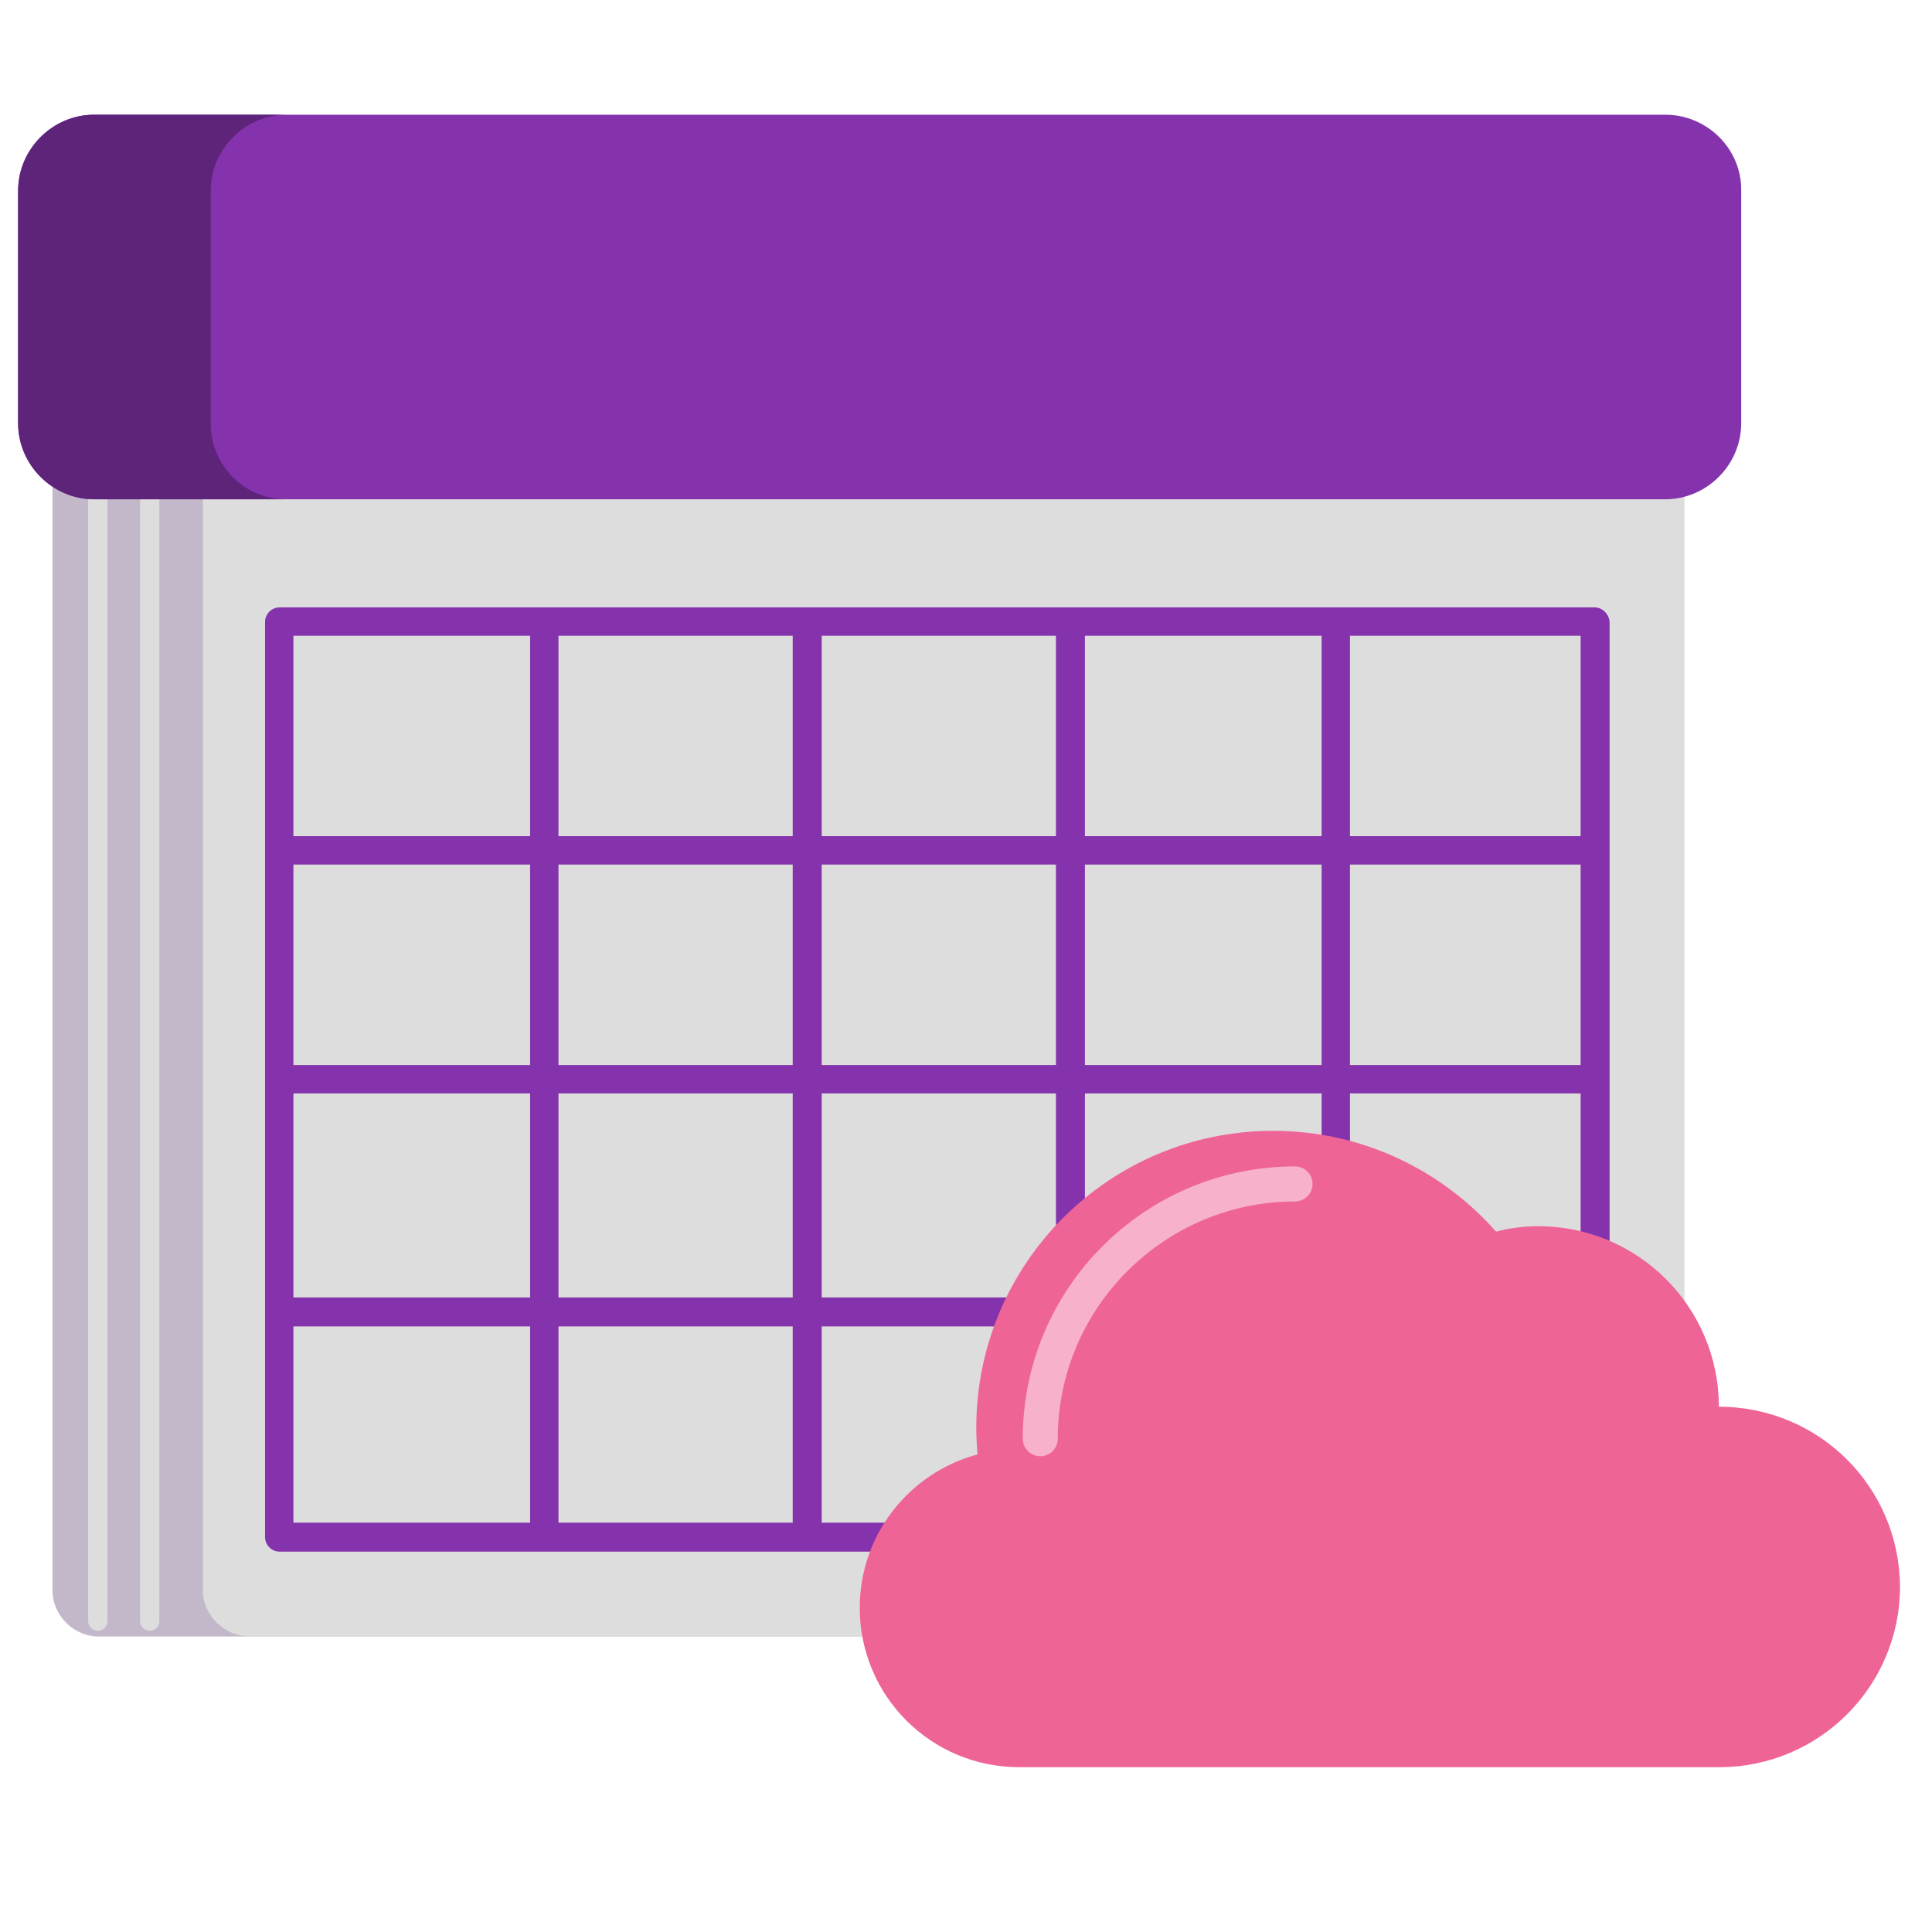 <?xml version="1.0" encoding="utf-8"?>
<!-- Generator: Adobe Illustrator 28.2.0, SVG Export Plug-In . SVG Version: 6.00 Build 0)  -->
<svg version="1.1" id="Camada_1" xmlns="http://www.w3.org/2000/svg" xmlns:xlink="http://www.w3.org/1999/xlink" x="0px" y="0px"
	 viewBox="0 0 320 320" style="enable-background:new 0 0 320 320;" xml:space="preserve">
<style type="text/css">
	.st0{fill-rule:evenodd;clip-rule:evenodd;fill:#DDDDDD;}
	.st1{opacity:0.2;fill-rule:evenodd;clip-rule:evenodd;fill:#5D2479;enable-background:new    ;}
	.st2{fill-rule:evenodd;clip-rule:evenodd;fill:#8533AD;}
	.st3{fill-rule:evenodd;clip-rule:evenodd;fill:#5D2479;}
	.st4{fill-rule:evenodd;clip-rule:evenodd;fill:#EF6497;}
	.st5{fill-rule:evenodd;clip-rule:evenodd;fill:#F7B1CB;}
</style>
<path class="st0" d="M271.4,72.4H16.3c-4.4,0-7.6,3.5-7.6,7.6v183.5c0,4.1,3.5,7.6,7.6,7.6h255.1c4.1,0,7.6-3.5,7.6-7.6V79.9
	C279,75.8,275.5,72.4,271.4,72.4z"/>
<path class="st1" d="M26.4,268.5c0,0.9-0.7,1.6-1.6,1.6c-0.9,0-1.6-0.7-1.6-1.6V80.9c0-0.9,0.7-1.6,1.6-1.6c0.9,0,1.6,0.7,1.6,1.6
	V268.5z M17.8,268.5c0,0.9-0.7,1.6-1.6,1.6c-0.9,0-1.6-0.7-1.6-1.6V80.9c0-0.9,0.7-1.6,1.6-1.6c0.9,0,1.6,0.7,1.6,1.6V268.5z
	 M33.6,263.4V79.9c0-4.1,3.2-7.6,7.6-7.6H16.3c-4.4,0-7.6,3.5-7.6,7.6v183.5c0,4.1,3.5,7.6,7.6,7.6h24.9
	C37.1,271,33.6,267.5,33.6,263.4z"/>
<path class="st2" d="M275.8,19H15.6C8.7,19,3,24.7,3,31.6v38.5c0,6.9,5.7,12.6,12.6,12.6h260.2c6.9,0,12.6-5.7,12.6-12.6V31.6
	C288.5,24.7,282.8,19,275.8,19z"/>
<path class="st3" d="M34.9,70.2V31.6c0-6.9,5.7-12.6,12.6-12.6H15.6C8.7,19,3,24.7,3,31.6v38.5c0,6.9,5.7,12.6,12.6,12.6h31.9
	C40.6,82.8,34.9,77.1,34.9,70.2z"/>
<path class="st2" d="M223.6,252.2h38.2v-32.5h-38.2V252.2z M48.6,252.2h39.2v-32.5H48.6V252.2z M48.6,138.5h39.2v-33.2H48.6V138.5z
	 M223.6,138.5h38.2v-33.2h-38.2V138.5z M223.6,214.9h38.2v-33.8h-38.2V214.9z M179.7,214.9h39.2v-33.8h-39.2V214.9z M179.7,252.2
	h39.2v-32.5h-39.2V252.2z M136.1,252.2h38.8v-32.5h-38.8V252.2z M92.5,252.2h38.8v-32.5H92.5V252.2z M92.5,214.9h38.8v-33.8H92.5
	V214.9z M48.6,214.9h39.2v-33.8H48.6V214.9z M48.6,176.4h39.2v-33.2H48.6V176.4z M92.5,176.4h38.8v-33.2H92.5V176.4z M92.5,138.5
	h38.8v-33.2H92.5V138.5z M136.1,138.5h38.8v-33.2h-38.8V138.5z M179.7,138.5h39.2v-33.2h-39.2V138.5z M136.1,214.9h38.8v-33.8h-38.8
	V214.9z M136.1,176.4h38.8v-33.2h-38.8V176.4z M179.7,176.4h39.2v-33.2h-39.2V176.4z M223.6,176.4h38.2v-33.2h-38.2V176.4z
	 M264.1,100.6H46.3c-1.3,0-2.4,1.1-2.4,2.4v151.6c0,1.3,1.1,2.4,2.4,2.4h217.9c1.3,0,2.4-1.1,2.4-2.4V103
	C266.5,101.7,265.4,100.6,264.1,100.6z"/>
<path class="st4" d="M284.7,233c0-16.5-13.4-29.9-29.9-29.9c-2.4,0-4.8,0.3-7,0.9c-9-10.2-22.2-16.7-36.9-16.7
	c-27.2,0-49.2,22-49.2,49.2c0,1.5,0.1,3,0.2,4.4c-11.2,3-19.5,13.2-19.5,25.4c0,14.6,11.8,26.4,26.4,26.4h116
	c16.5,0,29.9-13.4,29.9-29.9C314.6,246.3,301.3,233,284.7,233z"/>
<path class="st5" d="M172.3,241.2c-1.6,0-2.9-1.3-2.9-2.9c0-24.9,20.2-45.1,45.1-45.1c1.6,0,2.9,1.3,2.9,2.9c0,1.6-1.3,2.9-2.9,2.9
	c-21.6,0-39.3,17.6-39.3,39.3C175.2,239.9,173.9,241.2,172.3,241.2z"/>
</svg>
